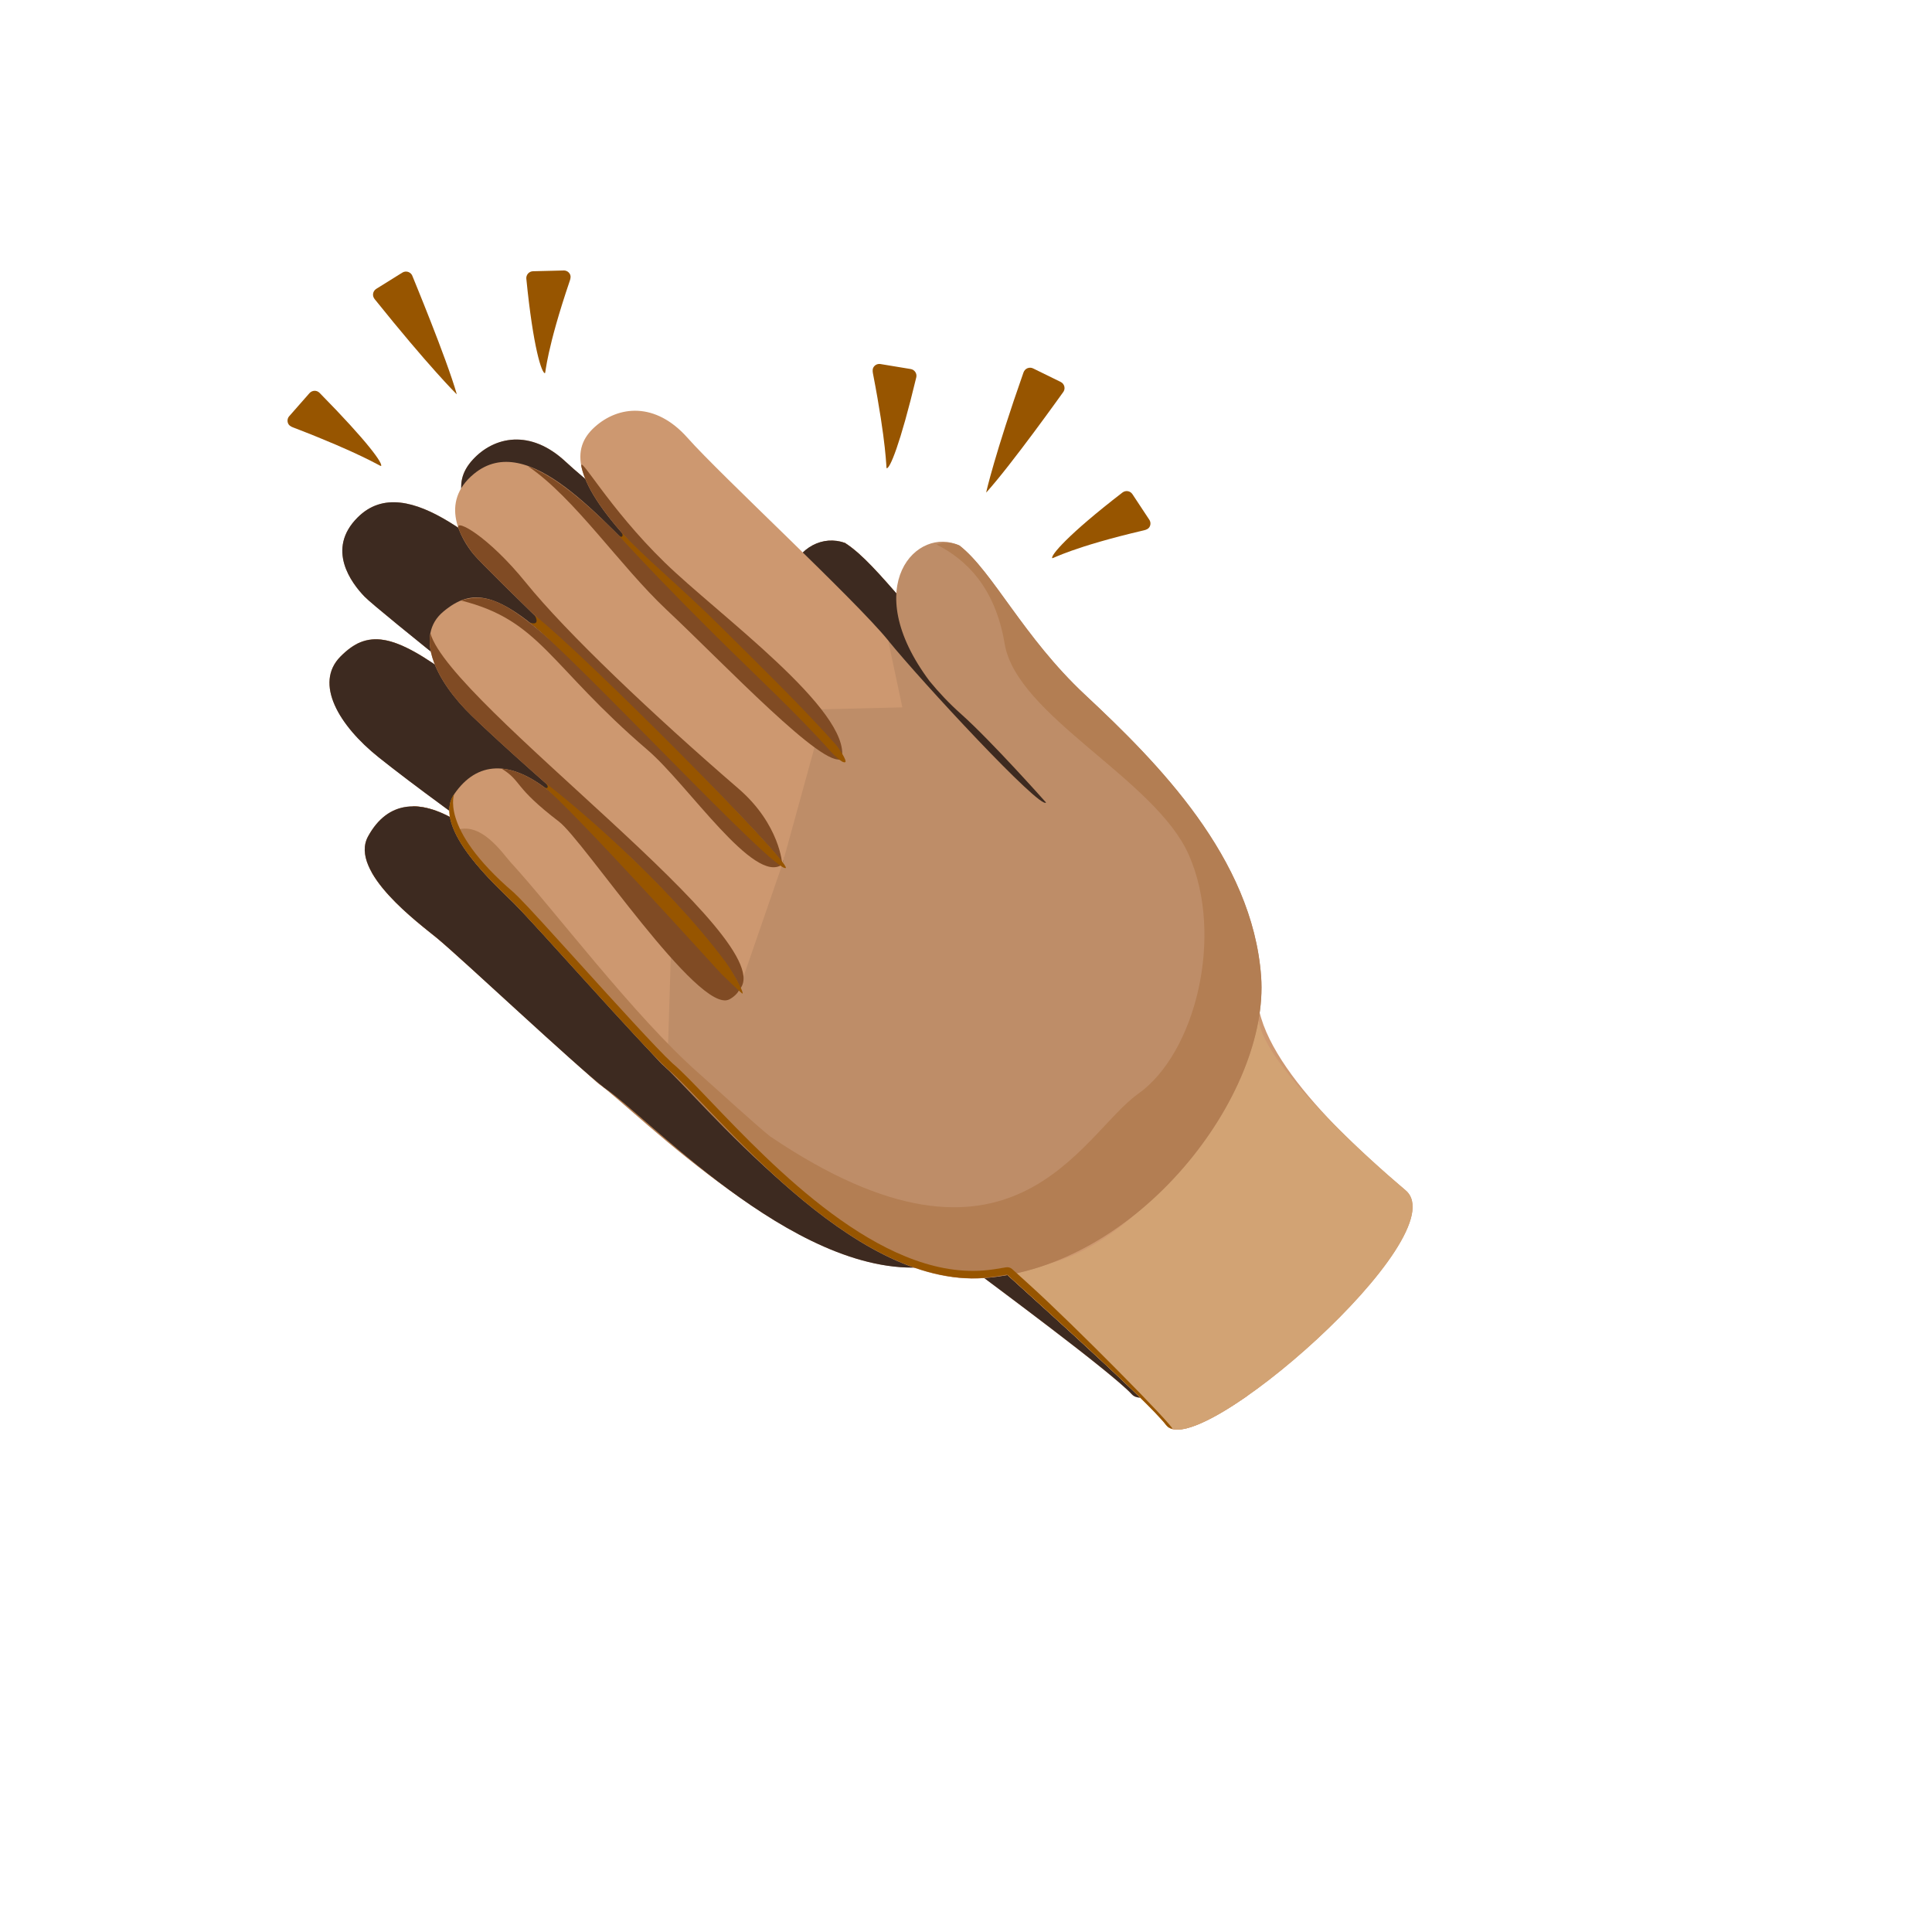 <svg xmlns="http://www.w3.org/2000/svg" version="1.1" xmlns:xlink="http://www.w3.org/1999/xlink" width="100%" height="100%" id="svgWorkerArea" viewBox="-25 -25 625 625" xmlns:idraw="https://idraw.muisca.co" style="background: white;"><defs id="defsdoc"><pattern id="patternBool" x="0" y="0" width="10" height="10" patternUnits="userSpaceOnUse" patternTransform="rotate(35)"><circle cx="5" cy="5" r="4" style="stroke: none;fill: #ff000070;"></circle></pattern><linearGradient id="paint0_linear" x1="53.217" y1="55.389" x2="58.394" y2="60.037" gradientUnits="userSpaceOnUse">
<stop offset="0.001" stop-color="#BE8D68" id="stopImp-16721974"></stop>
<stop offset="1" stop-color="#CD9870" id="stopImp-505935039"></stop>
</linearGradient><linearGradient id="paint1_linear" x1="53.925" y1="67.511" x2="40.857" y2="45.88" gradientUnits="userSpaceOnUse">
<stop offset="0.001" stop-color="#BE8D68" id="stopImp-999085645"></stop>
<stop offset="1" stop-color="#CD9870" id="stopImp-414797930"></stop>
</linearGradient><linearGradient id="paint2_linear" x1="12.952" y1="41.91" x2="23.665" y2="47.315" gradientUnits="userSpaceOnUse">
<stop offset="0.001" stop-color="#BE8D68" id="stopImp-96554129"></stop>
<stop offset="1" stop-color="#CD9870" id="stopImp-878594781"></stop>
</linearGradient><linearGradient id="paint3_linear" x1="7.484" y1="27.85" x2="27.032" y2="42.426" gradientUnits="userSpaceOnUse">
<stop offset="0.001" stop-color="#BE8D68" id="stopImp-25087382"></stop>
<stop offset="1" stop-color="#CD9870" id="stopImp-666390114"></stop>
</linearGradient><linearGradient id="paint4_linear" x1="22.098" y1="18.937" x2="34.434" y2="32.606" gradientUnits="userSpaceOnUse">
<stop offset="0.001" stop-color="#BE8D68" id="stopImp-914343160"></stop>
<stop offset="1" stop-color="#CD9870" id="stopImp-219352815"></stop>
</linearGradient><linearGradient id="paint5_linear" x1="14.852" y1="22.547" x2="30.273" y2="37.384" gradientUnits="userSpaceOnUse">
<stop offset="0.001" stop-color="#BE8D68" id="stopImp-401650576"></stop>
<stop offset="1" stop-color="#CD9870" id="stopImp-315674821"></stop>
</linearGradient><radialGradient id="paint6_radial" cx="0" cy="0" r="1" gradientUnits="userSpaceOnUse" gradientTransform="translate(25.683 27.165) rotate(-9.592) scale(8.108 8.11)">
<stop stop-color="#B37E53" stop-opacity="0" id="stopImp-559474313"></stop>
<stop offset="1" stop-color="#B37E53" id="stopImp-328420128"></stop>
</radialGradient><linearGradient id="paint7_linear" x1="68.668" y1="73" x2="7.749" y2="20.852" gradientUnits="userSpaceOnUse">
<stop stop-color="#D2A374" stop-opacity="0" id="stopImp-898123661"></stop>
<stop offset="1" stop-color="#B88653" id="stopImp-549151989"></stop>
</linearGradient><linearGradient id="paint8_linear" x1="64.401" y1="77.984" x2="3.482" y2="25.836" gradientUnits="userSpaceOnUse">
<stop stop-color="#D2A374" stop-opacity="0" id="stopImp-801185206"></stop>
<stop offset="1" stop-color="#B88653" id="stopImp-386672651"></stop>
</linearGradient><radialGradient id="paint9_radial" cx="0" cy="0" r="1" gradientUnits="userSpaceOnUse" gradientTransform="translate(21.832 43.554) scale(6.84 6.842)">
<stop stop-color="#B37E53" stop-opacity="0" id="stopImp-540080783"></stop>
<stop offset="1" stop-color="#B37E53" id="stopImp-469642862"></stop>
</radialGradient><radialGradient id="paint10_radial" cx="0" cy="0" r="1" gradientUnits="userSpaceOnUse" gradientTransform="translate(21.112 34.664) scale(8.664 8.665)">
<stop stop-color="#B37E53" stop-opacity="0" id="stopImp-403848200"></stop>
<stop offset="1" stop-color="#B37E53" id="stopImp-729761837"></stop>
</radialGradient><linearGradient id="paint11_linear" x1="72.354" y1="68.694" x2="11.435" y2="16.546" gradientUnits="userSpaceOnUse">
<stop stop-color="#D2A374" stop-opacity="0" id="stopImp-632552904"></stop>
<stop offset="1" stop-color="#B88653" id="stopImp-172361469"></stop>
</linearGradient><radialGradient id="paint12_radial" cx="0" cy="0" r="1" gradientUnits="userSpaceOnUse" gradientTransform="translate(21.832 43.247) scale(6.705 6.706)">
<stop stop-color="#B37E53" stop-opacity="0" id="stopImp-683171852"></stop>
<stop offset="1" stop-color="#B37E53" id="stopImp-126640417"></stop>
</radialGradient><linearGradient id="paint13_linear" x1="70.74" y1="70.579" x2="9.821" y2="18.431" gradientUnits="userSpaceOnUse">
<stop stop-color="#B37E53" id="stopImp-2803595"></stop>
<stop offset="1" stop-color="#CD9870" id="stopImp-592177504"></stop>
</linearGradient><linearGradient id="paint14_linear" x1="9.456" y1="44.019" x2="69.629" y2="44.019" gradientUnits="userSpaceOnUse">
<stop stop-color="#473226" stop-opacity="0" id="stopImp-41193583"></stop>
<stop offset="1" stop-color="#3D2A20" id="stopImp-382698672"></stop>
</linearGradient><linearGradient id="paint15_linear" x1="55.358" y1="50.987" x2="67.46" y2="76.334" gradientUnits="userSpaceOnUse">
<stop offset="0.001" stop-color="#BE8D68" id="stopImp-937408966"></stop>
<stop offset="1" stop-color="#CD9870" id="stopImp-562199319"></stop>
</linearGradient><linearGradient id="paint16_linear" x1="61.828" y1="59.545" x2="48.996" y2="75.66" gradientUnits="userSpaceOnUse">
<stop stop-color="#B37E53" id="stopImp-926546426"></stop>
<stop offset="1" stop-color="#CD9870" id="stopImp-903303941"></stop>
</linearGradient><linearGradient id="paint17_linear" x1="60.949" y1="50.041" x2="60.741" y2="81.336" gradientUnits="userSpaceOnUse">
<stop offset="0.312" stop-color="#D2A374" stop-opacity="0" id="stopImp-902060903"></stop>
<stop offset="1" stop-color="#D2A374" id="stopImp-823831734"></stop>
</linearGradient><linearGradient id="paint18_linear" x1="56.367" y1="69.075" x2="45.317" y2="46.175" gradientUnits="userSpaceOnUse">
<stop offset="0.001" stop-color="#BE8D68" id="stopImp-942490696"></stop>
<stop offset="1" stop-color="#CD9870" id="stopImp-97129727"></stop>
</linearGradient><linearGradient id="paint19_linear" x1="-14.729" y1="-10.761" x2="9.357" y2="22.293" gradientUnits="userSpaceOnUse">
<stop offset="0.001" stop-color="#BE8D68" id="stopImp-380520054"></stop>
<stop offset="1" stop-color="#CD9870" id="stopImp-886635471"></stop>
</linearGradient><linearGradient id="paint20_linear" x1="-10.075" y1="-14.153" x2="14.011" y2="18.902" gradientUnits="userSpaceOnUse">
<stop offset="0.001" stop-color="#BE8D68" id="stopImp-301019912"></stop>
<stop offset="1" stop-color="#CD9870" id="stopImp-344905223"></stop>
</linearGradient><linearGradient id="paint21_linear" x1="0.547" y1="-21.892" x2="24.633" y2="11.162" gradientUnits="userSpaceOnUse">
<stop offset="0.001" stop-color="#BE8D68" id="stopImp-960645690"></stop>
<stop offset="1" stop-color="#CD9870" id="stopImp-409774206"></stop>
</linearGradient><linearGradient id="paint22_linear" x1="-5.229" y1="-17.684" x2="18.857" y2="15.371" gradientUnits="userSpaceOnUse">
<stop offset="0.001" stop-color="#BE8D68" id="stopImp-315909809"></stop>
<stop offset="1" stop-color="#CD9870" id="stopImp-868620541"></stop>
</linearGradient><linearGradient id="paint23_linear" x1="21.453" y1="18.137" x2="76.843" y2="59.907" gradientUnits="userSpaceOnUse">
<stop stop-color="#A46C3F" stop-opacity="0" id="stopImp-849944513"></stop>
<stop offset="1" stop-color="#804B24" id="stopImp-187985745"></stop>
</linearGradient><linearGradient id="paint24_linear" x1="13.953" y1="22.172" x2="77.086" y2="65.428" gradientUnits="userSpaceOnUse">
<stop stop-color="#A46C3F" stop-opacity="0" id="stopImp-210556852"></stop>
<stop offset="1" stop-color="#804B24" id="stopImp-717708752"></stop>
</linearGradient><linearGradient id="paint25_linear" x1="11.381" y1="29.076" x2="77.565" y2="73.035" gradientUnits="userSpaceOnUse">
<stop stop-color="#A46C3F" stop-opacity="0" id="stopImp-594834882"></stop>
<stop offset="1" stop-color="#804B24" id="stopImp-973530997"></stop>
</linearGradient><linearGradient id="paint26_linear" x1="9.376" y1="27.387" x2="113.272" y2="116.248" gradientUnits="userSpaceOnUse">
<stop stop-color="#A46C3F" stop-opacity="0" id="stopImp-923238842"></stop>
<stop offset="1" stop-color="#804B24" id="stopImp-350976241"></stop>
</linearGradient><linearGradient id="paint27_linear" x1="13.049" y1="23.492" x2="76.183" y2="66.747" gradientUnits="userSpaceOnUse">
<stop stop-color="#A46C3F" stop-opacity="0" id="stopImp-490523368"></stop>
<stop offset="1" stop-color="#804B24" id="stopImp-862646194"></stop>
</linearGradient><linearGradient id="paint28_linear" x1="20.82" y1="18.976" x2="76.21" y2="60.746" gradientUnits="userSpaceOnUse">
<stop stop-color="#A46C3F" stop-opacity="0" id="stopImp-447457310"></stop>
<stop offset="1" stop-color="#804B24" id="stopImp-825598725"></stop>
</linearGradient><linearGradient id="paint29_linear" x1="44.283" y1="88.511" x2="38.753" y2="23.105" gradientUnits="userSpaceOnUse">
<stop stop-color="#B37E53" id="stopImp-614931663"></stop>
<stop offset="1" stop-color="#CD9870" id="stopImp-315395731"></stop>
</linearGradient></defs><g id="fileImp-538885029" class="cosito"><path id="pathImp-297149406" fill="url(#paint0_linear)" class="grouped" d="M357.094 284.198C358.268 306.533 396.059 333.444 410.613 343.596 428.884 356.342 351.835 437.564 341.097 426.016 333.466 417.821 285.817 382.983 282.711 380.415"></path><path id="pathImp-879743631" fill="url(#paint1_linear)" class="grouped" d="M248.369 150.648C234.231 145.462 217.133 166.525 242.841 194.928 246.094 198.206 249.763 201.484 254.043 204.616 264.463 212.273 283.762 230.279 283.762 230.279 282.368 232.946 240.052 195.124 228.336 183.161 228.336 183.161 202.359 207.992 202.359 207.992 207.764 211.857 218.453 220.444 217.059 222.377 215.665 224.31 213.317 218.854 208.718 215.576 204.095 212.298 201.772 255.795 201.209 258.07 200.793 259.783 193.504 260.443 189.786 273.385 188.539 277.69 191.719 298.779 191.107 299.61 191.107 299.61 175.967 281.947 167.332 275.66 158.697 269.372 160.972 320.356 170.585 326.961 186.24 337.726 235.649 391.571 278.161 384.403 327.35 376.085 364.236 317.078 357.852 279.403 351.492 241.753 318.349 214.157 292.983 194.585 271.532 178.048 259.767 157.987 248.369 150.648 248.369 150.648 248.369 150.648 248.369 150.648"></path><path id="pathImp-804435894" fill="url(#paint2_linear)" class="grouped" d="M167.362 275.684C158.726 269.397 137.495 250.192 124.287 241.532 111.079 232.896 100.365 234.046 94.054 245.569 87.744 257.091 111.005 274.045 116.386 278.498 124.605 285.298 160.953 319.573 170.615 326.986"></path><path id="pathImp-484913863" fill="url(#paint3_linear)" class="grouped" d="M201.237 258.093C199.744 260.295 193.63 251.047 179.051 239.72 167.898 231.084 138.154 206.767 121.986 194.51 101.928 179.343 93.661 178.755 85.124 187.391 76.588 196.028 84.562 209.654 97.501 219.978 108.435 228.712 126.266 241.751 148.843 257.677 162.37 267.218 193.556 296.232 191.159 299.608"></path><path id="pathImp-109957537" fill="url(#paint4_linear)" class="grouped" d="M228.336 183.158C216.62 171.195 169.534 135.16 158.062 124.42 146.59 113.656 134.874 116.199 127.976 123.686 121.078 131.172 121.886 141.447 145.416 161.801 160.263 174.645 174.279 186.975 202.359 208.014 202.359 208.014 234.916 204.197 234.916 204.197 234.916 204.197 228.336 183.158 228.336 183.158 228.336 183.158 228.336 183.158 228.336 183.158"></path><path id="pathImp-195815363" fill="url(#paint5_linear)" class="grouped" d="M208.722 215.6C204.099 212.322 162.199 176.824 152.806 169.289 133.14 153.51 106.796 126.33 90.726 142.378 80.355 152.702 88.794 163.711 92.952 168.017 97.11 172.322 149.773 214.132 154.763 217.679 159.728 221.202 201.8 255.843 201.261 258.119"></path><path id="pathImp-370268993" fill="url(#paint6_radial)" class="grouped" d="M124.967 136.973C127.071 143.431 133.675 151.626 145.416 161.78 160.263 174.623 174.426 186.781 202.359 207.992 207.667 212.004 218.454 220.444 217.06 222.377 218.625 206.671 173.032 179.883 154.442 164.935 134.727 149.058 123.402 132.129 124.967 136.973 124.967 136.973 124.967 136.973 124.967 136.973"></path><path id="pathImp-169780883" fill="url(#paint7_linear)" class="grouped" d="M154.738 217.653C159.704 221.176 201.775 255.817 201.237 258.093 201.237 258.093 199.33 245.396 184.947 235.17 155.423 214.18 125.093 190.376 110.686 175.673 97.11 161.802 86.103 157.202 87.4 160.138 88.696 163.074 91.362 166.377 92.952 168.016 97.11 172.297 149.773 214.106 154.738 217.653 154.738 217.653 154.738 217.653 154.738 217.653"></path><path id="pathImp-138819853" fill="url(#paint8_linear)" class="grouped" d="M97.477 219.977C108.41 228.71 126.242 241.75 148.818 257.676 162.345 267.217 193.531 296.231 191.134 299.607 205.077 283.192 90.187 216.894 81.602 194.681 80.868 202.631 87.766 212.246 97.477 219.977 97.477 219.977 97.477 219.977 97.477 219.977"></path><path id="pathImp-837110384" fill="url(#paint9_radial)" class="grouped" d="M188.27 302.912C189.714 302.055 191.01 300.441 191.157 299.609 191.157 299.609 175.306 281.433 167.381 275.659 158.747 269.371 137.515 250.167 124.307 241.507 118.51 237.715 113.178 235.807 108.506 235.831 115.55 239.354 112.615 241.14 128.465 251.072 136.929 256.43 178.902 308.563 188.27 302.912 188.27 302.912 188.27 302.912 188.27 302.912"></path><path id="pathImp-937876584" fill="url(#paint10_radial)" class="grouped" d="M154.69 225.53C168.608 235.365 192.873 265.603 201.238 258.092 198.816 259.413 190.402 248.526 179.053 239.719 167.899 231.084 138.351 206.472 121.963 194.51 105.061 182.179 98.579 179.905 90.434 183.281 116.483 187.244 120.52 201.409 154.69 225.53 154.69 225.53 154.69 225.53 154.69 225.53"></path><path id="pathImp-600396126" fill="url(#paint11_linear)" class="grouped" d="M156.496 180.053C176.651 195.685 212.021 226.755 217.059 222.4 215.054 223.404 212.852 218.535 208.718 215.6 204.095 212.321 162.195 176.824 152.803 169.289 140.597 159.503 122.741 142.207 107.747 138.244 123.671 146.953 140.181 167.38 156.496 180.053 156.496 180.053 156.496 180.053 156.496 180.053"></path><path id="pathImp-650529004" fill="url(#paint12_radial)" class="grouped" d="M191.133 299.609C191.133 299.609 175.282 281.433 167.357 275.659 158.723 269.371 137.491 250.167 124.283 241.507 118.486 237.715 113.154 235.807 108.482 235.831 115.526 239.354 128.686 246.62 152.265 266.656 193.236 302.447 191.01 300.441 191.133 299.609 191.133 299.609 191.133 299.609 191.133 299.609"></path><path id="pathImp-758619187" fill="url(#paint13_linear)" class="grouped" d="M248.373 150.645C245.976 149.765 243.407 149.985 240.937 150.988 250.697 154.828 260.994 162.73 265.764 180.712 271.805 203.464 318.06 219.439 331.048 242.704 344.917 267.535 339.242 305.968 322.071 320.745 304.9 335.521 288.047 390.541 205.592 345.527 205.568 345.527 205.543 345.502 205.543 345.502 200.407 342.126 185.07 330.555 180.79 327.423 158.335 311.106 129.056 278.935 114.307 265.676 111.396 263.082 103.3 252.783 95.228 257.187 100.34 266.312 112.644 275.388 116.362 278.471 124.58 285.271 167.214 324.61 168.755 325.686 180.398 333.759 235.947 391.471 278.141 384.376 327.354 376.132 364.216 317.05 357.832 279.375 351.472 241.725 318.329 214.13 292.964 194.558 271.537 178.045 259.771 157.984 248.373 150.645 248.373 150.645 248.373 150.645 248.373 150.645"></path><path id="pathImp-625133486" fill="url(#paint14_linear)" class="grouped" d="M410.615 343.594C397.431 334.396 365.217 311.424 358.418 290.58 358.564 286.715 358.466 282.947 357.854 279.4 351.495 241.75 318.352 214.154 292.986 194.583 271.535 178.021 259.77 157.96 248.347 150.645 234.209 145.459 217.111 166.522 242.819 194.925 246.072 198.203 249.765 201.482 254.022 204.613 264.442 212.27 283.74 230.276 283.74 230.276 282.346 232.943 240.054 195.121 228.314 183.158 216.598 171.195 169.512 135.16 158.04 124.42 146.568 113.656 134.827 116.199 127.954 123.686 121.081 131.172 121.864 141.447 145.394 161.801 160.241 174.645 174.257 186.999 202.337 208.014 207.743 211.879 218.432 220.466 217.038 222.399 215.644 224.356 213.296 218.876 208.697 215.597 204.074 212.32 162.174 176.822 152.781 169.287 133.115 153.507 106.772 126.328 90.701 142.376 80.33 152.7 88.769 163.709 92.927 168.014 97.085 172.32 149.748 214.13 154.738 217.677 159.703 221.2 201.775 255.841 201.237 258.116 199.744 260.318 193.63 251.071 179.051 239.744 167.922 231.108 138.154 206.791 121.986 194.534 101.928 179.366 93.661 178.779 85.124 187.415 76.588 196.051 84.562 209.678 97.501 220.001 108.435 228.735 126.266 241.774 148.843 257.701 161.513 266.654 189.716 292.684 191.232 298.702 191.232 298.727 191.232 298.727 191.232 298.752 191.33 299.143 191.306 299.436 191.159 299.632 191.159 299.632 176.018 281.969 167.383 275.682 158.749 269.394 137.518 250.19 124.309 241.53 111.101 232.894 100.388 234.044 94.077 245.566 87.741 257.089 111.028 274.042 116.409 278.495 124.627 285.296 160.975 319.571 170.637 326.983 186.291 337.747 235.701 391.593 278.212 384.425 280.732 384.009 283.203 383.349 285.673 382.664 296.729 390.981 334.422 418.797 341.148 426.038 351.837 437.561 428.887 356.365 410.615 343.594 410.615 343.594 410.615 343.594 410.615 343.594"></path><path id="pathImp-22095251" fill="url(#paint15_linear)" class="grouped" d="M381.726 295.523C380.796 318.005 416.116 348.537 429.716 360.06 446.814 374.567 361.986 448.644 352.3 436.045 345.427 427.116 301.007 387.728 298.12 384.866"></path><path id="pathImp-51667887" fill="url(#paint16_linear)" class="grouped" d="M352.301 436.069C355.382 440.081 366.145 435.261 378.766 426.381 362.818 424.595 331.509 391.568 327.938 383.03 324.979 375.936 311.11 370.504 298.586 368.792 298.586 368.792 298.122 384.889 298.122 384.889 301.007 387.752 345.451 427.115 352.301 436.069 352.301 436.069 352.301 436.069 352.301 436.069"></path><path id="pathImp-479072862" fill="url(#paint17_linear)" class="grouped" d="M352.3 436.07C345.427 427.14 301.007 387.753 298.12 384.891 334.003 389.76 368.419 343.522 378.032 314.678 379.377 310.642 380.747 307.584 382.19 305.26 384.514 320.281 418.318 350.397 429.716 360.084 446.814 374.567 361.986 448.644 352.3 436.07 352.3 436.07 352.3 436.07 352.3 436.07"></path><path id="pathImp-394004830" fill="url(#paint18_linear)" class="grouped" d="M285.426 151.502C271.752 144.971 252.625 164.469 275.715 195.342 278.65 198.938 282.05 202.559 286.037 206.106 295.748 214.767 313.384 234.607 313.384 234.607 311.745 237.152 272.926 195.269 262.311 182.181 262.311 182.181 233.937 204.614 233.937 204.614 238.976 208.993 248.882 218.607 247.317 220.418 245.751 222.228 243.917 216.528 239.612 212.81 235.307 209.091 228.85 252.442 228.091 254.668 227.504 256.331 220.166 256.331 215.201 268.931 213.562 273.138 214.736 294.544 214.051 295.327 214.051 295.327 200.549 276.221 192.478 269.102 184.406 261.983 181.886 313.284 190.887 320.795 205.539 333.051 249.958 391.668 293.204 388.462 343.249 384.769 385.761 329.137 382.949 290.826 380.136 252.515 349.536 221.739 325.981 199.745 306.046 181.104 296.164 159.893 285.426 151.502 285.426 151.502 285.426 151.502 285.426 151.502"></path><path id="pathImp-740393953" fill="url(#paint19_linear)" class="grouped" d="M192.477 269.078C184.405 261.959 164.96 240.724 152.558 230.816 140.157 220.908 129.321 221.055 121.886 231.99 114.45 242.926 136.17 262.13 141.135 267.072 148.743 274.656 181.886 312.404 190.887 320.746"></path><path id="pathImp-716197303" fill="url(#paint20_linear)" class="grouped" d="M228.067 254.644C226.379 256.699 221.12 246.864 207.569 234.143 197.222 224.43 169.705 197.275 154.662 183.478 135.999 166.377 127.78 165.031 118.412 172.86 109.043 180.688 115.746 195.098 127.731 206.67 137.858 216.431 154.491 231.183 175.6 249.286 188.246 260.124 216.742 292.123 214.026 295.279"></path><path id="pathImp-53195360" fill="url(#paint21_linear)" class="grouped" d="M262.311 182.157C251.696 169.068 207.936 128.531 197.467 116.691 186.998 104.85 175.013 106.269 167.406 113.119 159.799 119.969 159.628 130.342 181.299 152.947 194.972 167.209 207.838 180.91 233.962 204.615 233.962 204.615 266.909 203.832 266.909 203.832 266.909 203.832 262.311 182.157 262.311 182.157 262.311 182.157 262.311 182.157 262.311 182.157"></path><path id="pathImp-650744093" fill="url(#paint22_linear)" class="grouped" d="M239.588 212.786C235.283 209.067 196.661 169.557 187.953 161.117 169.754 143.454 145.93 113.754 128.294 128.311 116.945 137.68 124.332 149.497 128.099 154.194 131.865 158.891 180.663 205.764 185.311 209.752 189.958 213.764 228.826 252.417 228.067 254.644"></path><path id="pathImp-60597257" fill="url(#paint23_linear)" class="grouped" d="M163.125 126.159C164.617 132.838 170.464 141.645 181.274 152.948 194.948 167.21 207.985 180.739 233.937 204.616 238.854 209.142 248.882 218.609 247.317 220.419 250.375 204.836 207.227 173.718 190.031 156.96 171.735 139.174 162 121.144 163.125 126.159 163.125 126.159 163.125 126.159 163.125 126.159"></path><path id="pathImp-142487830" fill="url(#paint24_linear)" class="grouped" d="M185.311 209.751C189.958 213.763 228.825 252.416 228.067 254.642 228.067 254.642 227.357 241.75 213.904 230.129 186.313 206.326 158.16 179.611 145.147 163.513 132.868 148.346 122.252 142.694 123.28 145.752 124.307 148.81 126.655 152.382 128.099 154.168 131.865 158.889 180.688 205.763 185.311 209.751 185.311 209.751 185.311 209.751 185.311 209.751"></path><path id="pathImp-496826449" fill="url(#paint25_linear)" class="grouped" d="M127.731 206.695C137.858 216.456 154.491 231.207 175.6 249.311 188.246 260.149 216.742 292.148 214.027 295.304 229.534 280.185 120.736 202.902 114.23 179.857 112.737 187.759 118.754 198.009 127.731 206.695 127.731 206.695 127.731 206.695 127.731 206.695"></path><path id="pathImp-813447063" fill="url(#paint26_linear)" class="grouped" d="M210.847 298.338C212.364 297.604 213.831 296.112 214.051 295.304 214.051 295.304 199.889 275.611 192.477 269.079 184.406 261.96 164.96 240.725 152.558 230.817 147.104 226.462 141.967 224.065 137.27 223.649 143.997 227.832 140.891 229.373 155.836 240.798 163.834 246.914 200.94 303.109 210.847 298.338 210.847 298.338 210.847 298.338 210.847 298.338"></path><path id="pathImp-228647659" fill="url(#paint27_linear)" class="grouped" d="M184.528 217.656C197.541 228.811 218.992 261.398 228.067 254.645 225.523 255.722 218.112 244.028 207.569 234.144 197.222 224.433 169.95 196.984 154.662 183.479 138.885 169.535 132.623 166.624 124.136 169.266 149.868 175.7 152.558 190.256 184.528 217.656 184.528 217.656 184.528 217.656 184.528 217.656"></path><path id="pathImp-206085547" fill="url(#paint28_linear)" class="grouped" d="M190.643 172.272C209.355 189.837 241.838 224.283 247.317 220.393 245.214 221.2 243.452 216.111 239.612 212.784 235.307 209.066 196.684 169.556 187.976 161.116 176.651 150.18 160.41 131.172 145.734 125.79 160.875 136.016 175.477 158.033 190.643 172.272 190.643 172.272 190.643 172.272 190.643 172.272"></path><path id="pathImp-512926644" fill="url(#paint29_linear)" class="grouped" d="M285.426 151.502C283.102 150.402 280.509 150.377 277.941 151.136 287.358 155.906 296.922 164.787 300.004 183.257 303.918 206.62 348.729 226.974 359.565 251.512 371.11 277.689 361.79 315.657 343.201 328.844 324.611 342.03 302.548 395.533 224.202 342.666 224.178 342.641 224.178 342.641 224.154 342.641 219.31 338.776 205.074 325.736 201.063 322.214 180.1 303.743 153.831 268.759 140.304 254.081 137.638 251.194 130.495 240.136 122.007 243.781 126.264 253.396 137.735 263.671 141.16 267.096 148.767 274.68 187.756 318.104 189.2 319.327 200.109 328.525 250.301 391.545 293.229 388.463 343.298 384.842 385.786 329.137 382.973 290.826 380.16 252.515 349.56 221.739 326.005 199.746 306.046 181.104 296.164 159.893 285.426 151.502 285.426 151.502 285.426 151.502 285.426 151.502"></path><path id="pathImp-685883056" fill="#975500" class="grouped" d="M215.201 296.452C215.103 296.55 209.575 291.29 208.376 290.091 207.741 289.455 159.236 235.781 151.042 229.616 151.042 229.616 151.849 230.252 152.143 229.713 152.363 229.273 151.653 228.466 151.653 228.466 159.212 234.142 190.031 259.707 209.918 286.471 211.85 289.137 215.715 295.938 215.201 296.452 215.201 296.452 215.201 296.452 215.201 296.452"></path><path id="pathImp-357809003" fill="#975500" class="grouped" d="M229.216 255.794C229.216 255.818 229.216 255.818 229.216 255.794 225.817 257.604 161.804 188.419 146.37 176.359 146.37 176.359 147.887 177.044 148.449 176.334 148.914 175.625 148.034 174.132 148.034 174.132 163.639 186.34 230.489 253.519 229.216 255.794 229.216 255.794 229.216 255.794 229.216 255.794"></path><path id="pathImp-986208085" fill="#975500" class="grouped" d="M248.467 221.544C247.488 222.132 244.333 218.756 243.721 218.095 232.616 205.619 219.995 194.071 205.466 179.638 193.627 167.87 182.253 156.078 174.915 147.956 174.915 147.956 175.796 148.886 176.211 148.593 176.872 147.981 175.673 146.806 175.673 146.806 182.963 154.88 195.951 165.595 207.741 177.338 222.294 191.796 234.304 203.466 245.483 215.991 246.069 216.652 249.054 220.933 248.467 221.544 248.467 221.544 248.467 221.544 248.467 221.544"></path><path id="pathImp-548858662" fill="#975500" class="grouped" d="M354.282 437.245C354.771 436.413 322.386 403.607 308.125 390.714 308.125 390.714 302.475 385.577 302.475 385.577 301.912 385.063 301.154 384.843 300.396 384.99 297.95 385.43 295.504 385.821 293.009 386.017 259.596 388.464 225.303 352.648 204.83 331.218 199.62 325.762 195.486 321.432 192.527 318.961 187.365 314.166 173.986 299.389 162.172 286.35 153.537 276.809 146.053 268.54 142.848 265.335 142.848 265.335 141.161 263.696 141.161 263.696 116.358 242.461 122.35 231.256 121.861 231.966 114.45 242.926 136.146 262.106 141.112 267.047 148.719 274.632 181.862 312.38 190.863 320.722 205.515 332.978 249.935 391.595 293.18 388.39 295.749 388.194 298.293 387.779 300.812 387.338 311.085 396.708 346.234 428.144 352.276 436.022 352.789 436.682 353.474 437.025 354.282 437.245 354.282 437.245 354.282 437.245 354.282 437.245"></path><path id="pathImp-645171980" fill="#975500" class="grouped" d="M108.464 64.409C108.268 63.748 107.755 63.235 107.118 62.99 106.483 62.745 105.749 62.819 105.161 63.186 105.161 63.185 96.721 68.445 96.721 68.445 96.183 68.788 95.792 69.35 95.694 69.987 95.596 70.623 95.792 71.259 96.207 71.773 113.504 93.35 122.824 102.696 122.776 102.548 119.4 90.757 108.537 64.653 108.464 64.409 108.464 64.409 108.464 64.409 108.464 64.409"></path><path id="pathImp-134069329" fill="#975500" class="grouped" d="M78.373 102.083C77.932 101.643 77.345 101.398 76.734 101.422 76.122 101.447 75.535 101.716 75.119 102.18 75.119 102.18 68.562 109.642 68.562 109.642 68.024 110.254 67.877 111.086 68.147 111.844 68.416 112.603 69.101 113.019 69.859 113.288 91.73 121.679 98.116 125.911 98.262 125.764 98.996 125.079 94.201 118.156 78.373 102.083 78.373 102.083 78.373 102.083 78.373 102.083"></path><path id="pathImp-87367602" fill="#975500" class="grouped" d="M145.27 65.192C145.196 64.581 145.416 63.969 145.808 63.504 146.224 63.039 146.786 62.77 147.422 62.746 147.422 62.745 157.355 62.501 157.355 62.501 158.162 62.476 158.896 62.893 159.312 63.578 159.727 64.263 159.606 65.046 159.337 65.804 151.801 87.968 151.508 95.699 151.312 95.723 150.285 95.895 147.496 87.65 145.27 65.192 145.27 65.192 145.27 65.192 145.27 65.192"></path><path id="pathImp-850302330" fill="#975500" class="grouped" d="M318.842 101.985C319.283 101.471 319.479 100.762 319.332 100.101 319.185 99.416 318.745 98.853 318.133 98.559 318.133 98.559 309.204 94.18 309.204 94.18 308.617 93.887 307.956 93.887 307.344 94.132 306.758 94.376 306.317 94.89 306.097 95.502 296.923 121.581 293.938 134.449 294.036 134.351 302.305 125.201 318.696 102.18 318.842 101.985 318.842 101.985 318.842 101.985 318.842 101.985"></path><path id="pathImp-800855280" fill="#975500" class="grouped" d="M271.413 97.072C271.56 96.461 271.437 95.849 271.095 95.335 270.752 94.822 270.214 94.479 269.602 94.381 269.602 94.381 259.817 92.766 259.817 92.766 259.034 92.644 258.227 92.938 257.737 93.574 257.224 94.185 257.248 94.993 257.394 95.776 261.847 118.772 261.651 126.429 261.823 126.478 262.826 126.747 266.153 118.992 271.413 97.072 271.413 97.072 271.413 97.072 271.413 97.072"></path><path id="pathImp-630088175" fill="#975500" class="grouped" d="M338.117 134.33C338.606 133.963 339.218 133.792 339.829 133.89 340.441 133.988 340.979 134.33 341.322 134.844 341.322 134.844 346.801 143.137 346.801 143.137 347.242 143.798 347.291 144.654 346.924 145.363 346.557 146.073 345.823 146.391 345.04 146.562 322.24 151.895 315.536 155.736 315.414 155.589 314.729 154.831 320.233 148.104 338.117 134.33 338.117 134.33 338.117 134.33 338.117 134.33"></path></g></svg>